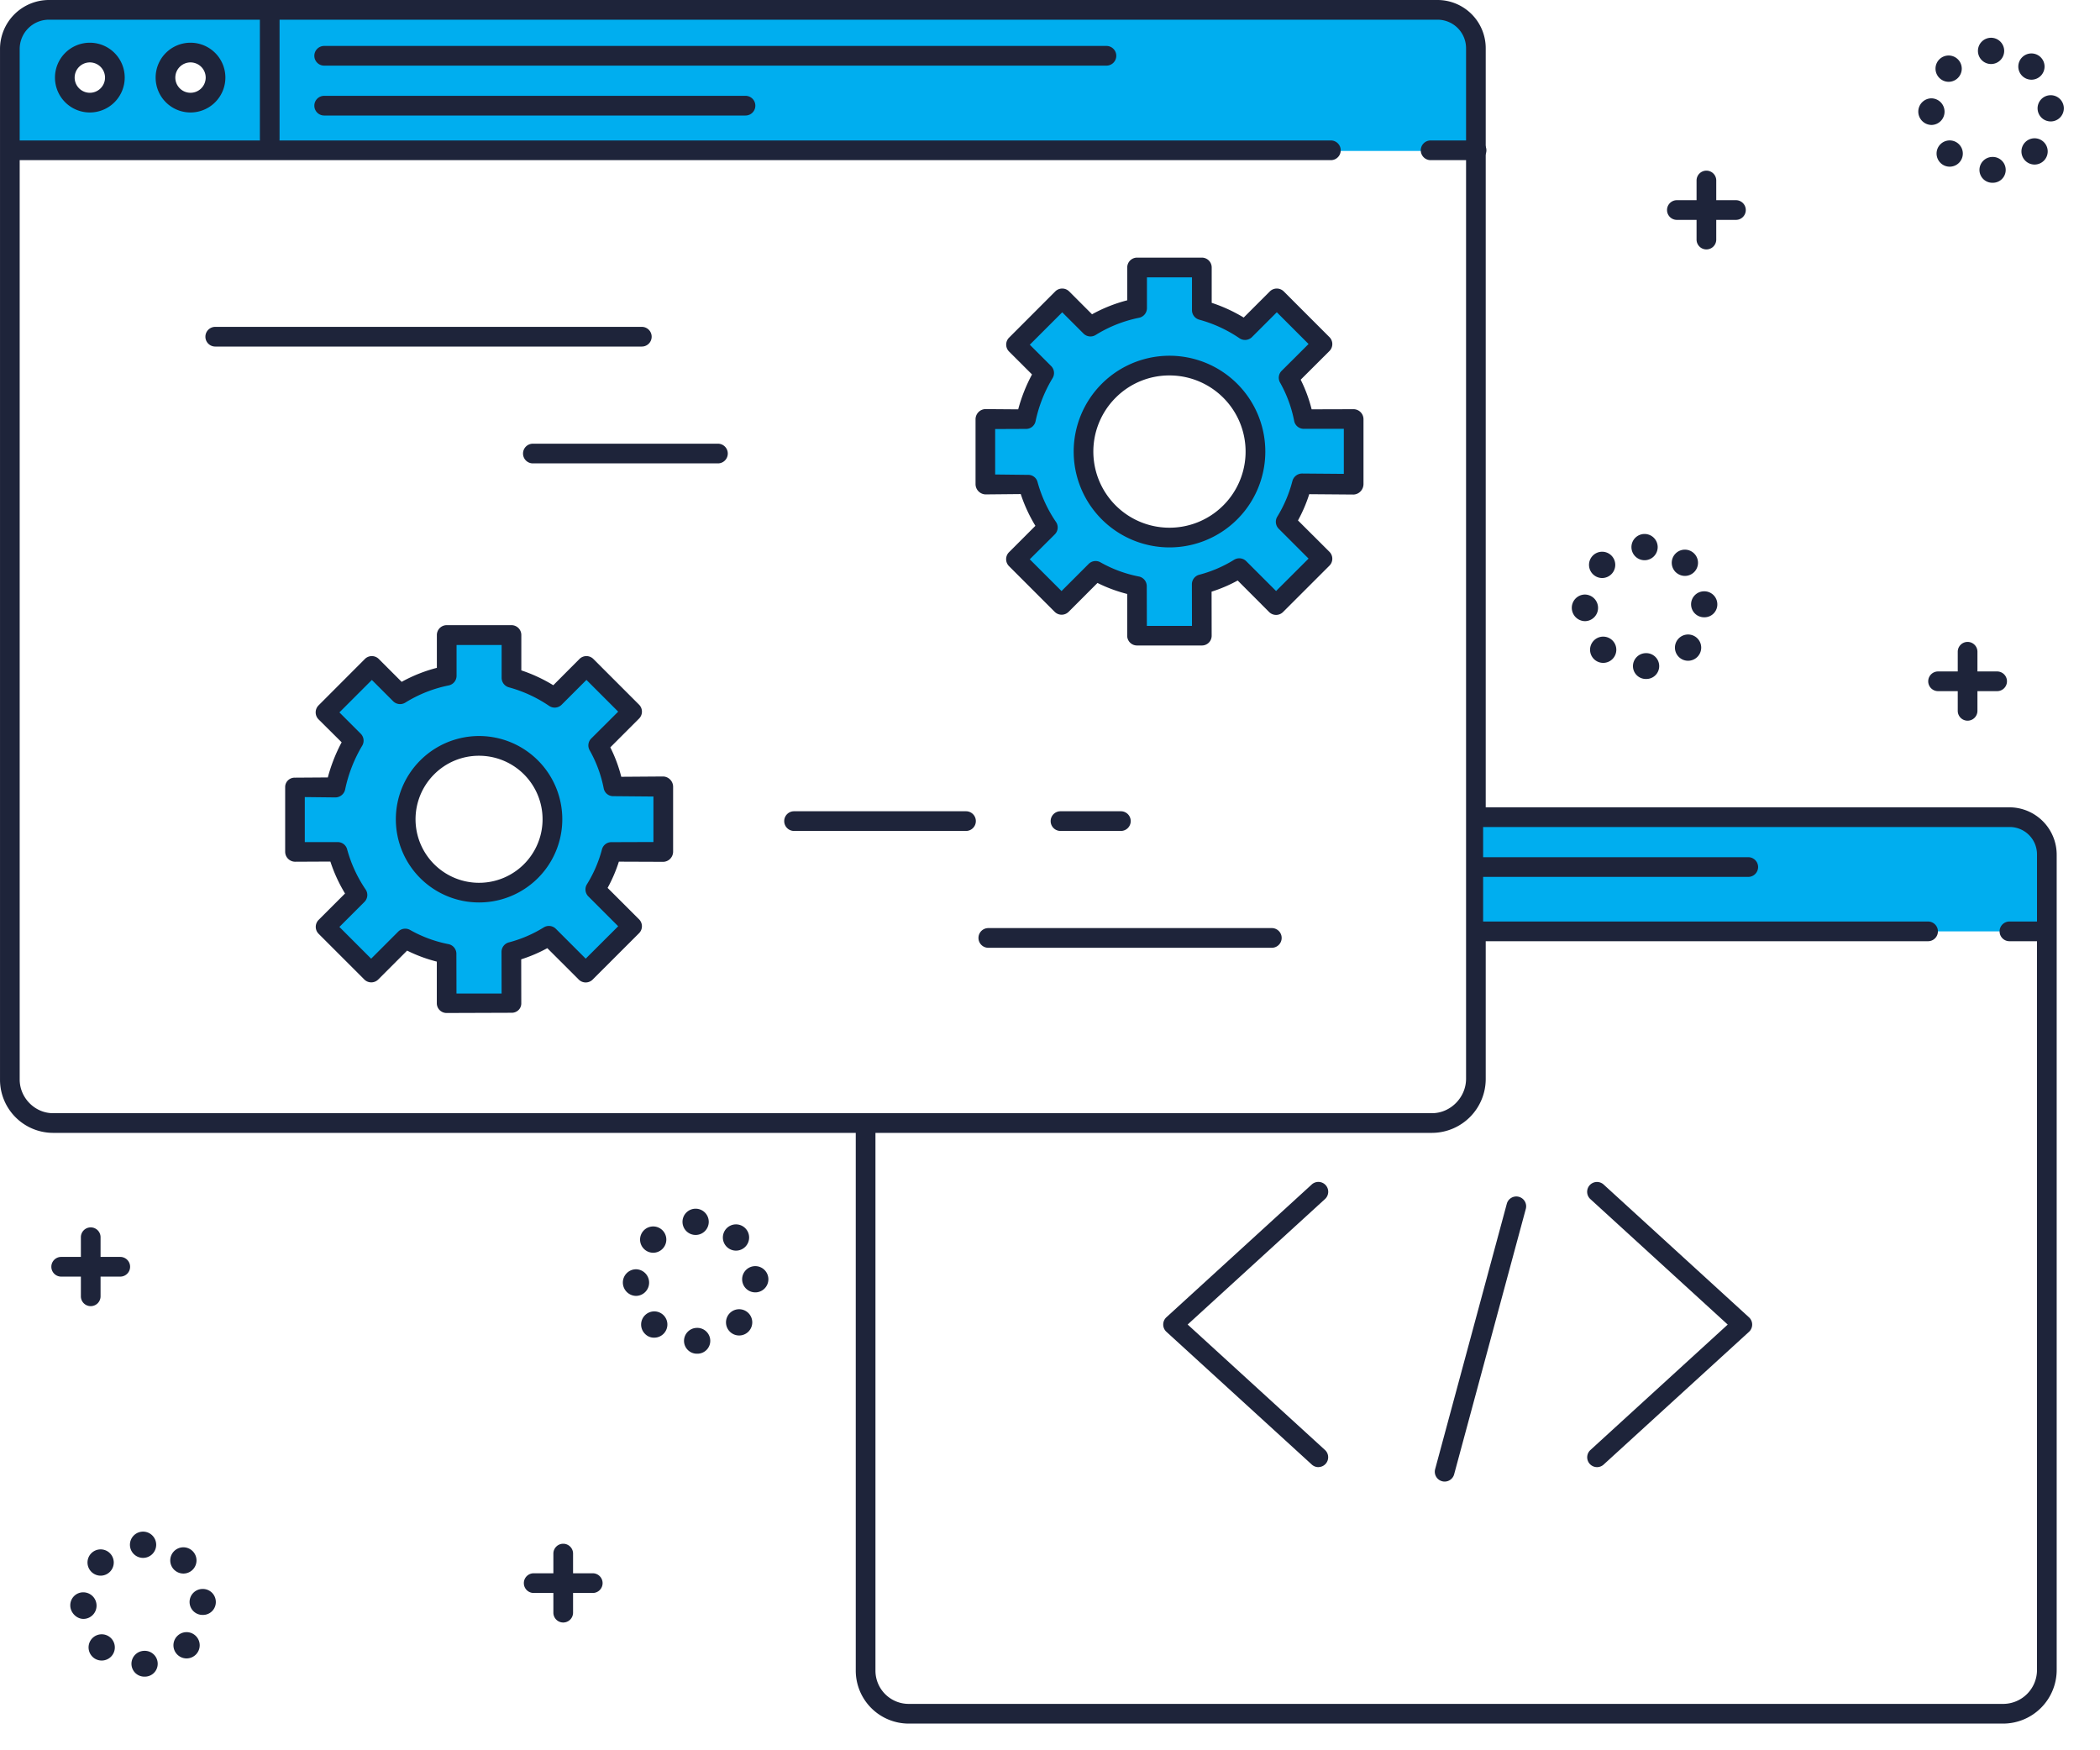 <svg id="Layer_1" data-name="Layer 1" xmlns="http://www.w3.org/2000/svg" viewBox="0 0 1600 1333">
  <defs>
    <style>
      .cls-1 {
        fill: #00aeef;
      }

      .cls-2 {
        fill: #1e243a;
      }
    </style>
  </defs>
  <title>icon12-customcoding</title>
  <g id="gear2">
    <path class="cls-1" d="M1033.33,370.58V321.23l-38,0a105.41,105.41,0,0,0-11.58-31.52l25.79-25.79-34.8-34.8-24.19,24.19a109.55,109.55,0,0,0-32.92-15.19l0-32.53H868.33l0,30.94a107.87,107.87,0,0,0-35.54,14.09l-21.51-21.51L776,264.47,797.51,286a114.14,114.14,0,0,0-13.92,35.43l-31-.08,0,49.31,32.55-.05a109.29,109.29,0,0,0,15.14,33L776,427.92l34.8,34.8,26-26a105.22,105.22,0,0,0,31.51,11.64l0,37.78,49.38,0L917.6,447a104.61,104.61,0,0,0,28.6-12.28l28,28,35.33-35.33-28-28a105.09,105.09,0,0,0,12.34-28.79Zm-98,17.86a65.48,65.48,0,1,1,0-92.6A65.48,65.48,0,0,1,935.32,388.44Z" />
    <g>
      <path class="cls-2" d="M891,417a73,73,0,0,1-51.6-124.59h0A73,73,0,1,1,891,417Zm0-131a57.6,57.6,0,0,0-41,17h0a58,58,0,1,0,41-17ZM844.7,297.7h0Z" />
      <path class="cls-2" d="M915.69,491.72h0l-49.38,0a7.47,7.47,0,0,1-7.5-7.46l0-31.79a113.19,113.19,0,0,1-22.63-8.39l-22,22a7.5,7.5,0,0,1-10.61,0l-34.8-34.8a7.5,7.5,0,0,1,0-10.61l20.11-20.11a116.22,116.22,0,0,1-11.17-24.19l-26.94.26h0a7.89,7.89,0,0,1-7.5-7.82l0-49.37a7.85,7.85,0,0,1,2.2-5.46,7.65,7.65,0,0,1,5.3-2.34h0l25,.19a123.48,123.48,0,0,1,10.53-26.58l-17.48-17.45a7.48,7.48,0,0,1,0-10.59L804,222a7.5,7.5,0,0,1,10.61,0l17.42,17.42a114.68,114.68,0,0,1,26.82-10.66l0-25a7.5,7.5,0,0,1,7.5-7.51h49.35a7.5,7.5,0,0,1,7.5,7.5v26.94a118.16,118.16,0,0,1,24.38,11.21L967.49,222a7.5,7.5,0,0,1,10.61,0l34.8,34.8a7.5,7.5,0,0,1,0,10.61L991,289.25a110.62,110.62,0,0,1,8.35,22.56l32-.09h0a7.63,7.63,0,0,1,7.5,7.61V368.7a8.12,8.12,0,0,1-2.2,5.57,7.77,7.77,0,0,1-5.3,2.46h0l-33.83-.27a112,112,0,0,1-8.58,20l23.95,23.88a7.46,7.46,0,0,1,0,10.58l-35.33,35.31a7.5,7.5,0,0,1-10.61,0L943,442.22a110.67,110.67,0,0,1-19.89,8.5l.06,33.6a7.37,7.37,0,0,1-2.19,5.25A7.45,7.45,0,0,1,915.69,491.72Zm-41.89-14.9h34.37l-.06-31.72a7.5,7.5,0,0,1,5.56-7.26,96.77,96.77,0,0,0,26.58-11.4,7.5,7.5,0,0,1,9.27,1.06l22.73,22.73L997,425.53l-22.73-22.73a7.5,7.5,0,0,1-1.07-9.26,99.73,99.73,0,0,0,11.46-27,7.72,7.72,0,0,1,7.25-5.82h0l31.95.26V326.67l-30.46,0h0a7.42,7.42,0,0,1-7.35-5.95,97.27,97.27,0,0,0-10.76-29.26,7.47,7.47,0,0,1,1.23-9L997,262.06l-24.19-24.19L953.9,256.77a7.5,7.5,0,0,1-9.53.9,102.29,102.29,0,0,0-30.64-14.14,7.5,7.5,0,0,1-5.55-7.25v-25H873.86l0,23.43a7.5,7.5,0,0,1-6,7.36,99.94,99.94,0,0,0-33.07,13.11,7.5,7.5,0,0,1-9.26-1.07l-16.21-16.21L784.61,262.6l16.21,16.21A7.5,7.5,0,0,1,802,288a106,106,0,0,0-13,32.88,7.36,7.36,0,0,1-7.35,5.86h0l-23.43.1,0,34.61,25,.29h0a7.28,7.28,0,0,1,7.25,5.32,101.4,101.4,0,0,0,14.09,30.55,7.42,7.42,0,0,1-.9,9.46l-19.07,19,24.19,24.18,20.66-20.66a7.5,7.5,0,0,1,9-1.23,97,97,0,0,0,29.28,10.81,7.5,7.5,0,0,1,6,7.35Z" />
    </g>
          <animateTransform attributeName="transform"
                          attributeType="XML"
                          type="rotate"
                          from="0 891 344"	
                          to="360 891 344"	
                          dur="12s"
                          repeatCount="indefinite" />
  </g>
  
  <g id="gear1">
    <path class="cls-1" d="M505.35,648.79V599.44l-38,0a105.41,105.41,0,0,0-11.58-31.52l25.79-25.79-34.8-34.8L422.6,531.54a109.55,109.55,0,0,0-32.92-15.19l0-32.53H340.35l0,30.94a107.87,107.87,0,0,0-35.54,14.09l-21.51-21.51L248,542.67l21.52,21.52a114.14,114.14,0,0,0-13.92,35.43l-31-.08,0,49.31,32.55-.05a109.28,109.28,0,0,0,15.14,33L248,706.12l34.8,34.8,26-26a105.22,105.22,0,0,0,31.51,11.64l0,37.78,49.38,0-.07-39.23a104.61,104.61,0,0,0,28.6-12.28l28,28,35.33-35.33-28-28a105.09,105.09,0,0,0,12.34-28.79Zm-101,14.84a55.89,55.89,0,1,1,0-79A55.89,55.89,0,0,1,404.31,663.63Z" />
    <path class="cls-2" d="M365,687.47a63.36,63.36,0,0,1-44.82-108.19h0A63.39,63.39,0,1,1,365,687.47Zm0-111.75a48.07,48.07,0,0,0-34.22,14.17h0A48.39,48.39,0,1,0,365,575.72Zm-39.52,8.87h0Z" />
    <path class="cls-2" d="M389.69,771.51h0l-49.38.17a7.42,7.42,0,0,1-7.5-7.39l0-31.75a113.22,113.22,0,0,1-22.63-8.38l-22,22a7.5,7.5,0,0,1-10.61,0l-34.8-34.8a7.5,7.5,0,0,1,0-10.6l20.11-20.11a117.26,117.26,0,0,1-11.17-24.33l-26.94.13h0a7.64,7.64,0,0,1-7.5-7.62l0-49.34a7,7,0,0,1,2.2-5.08,7.29,7.29,0,0,1,5.3-2h0l25-.17a124.91,124.91,0,0,1,10.53-26.77L242.71,548a7.55,7.55,0,0,1,0-10.65L278,502a7.5,7.5,0,0,1,10.61,0l17.42,17.42a114.69,114.69,0,0,1,26.82-10.67l0-25a7.5,7.5,0,0,1,7.5-7.51h49.35a7.5,7.5,0,0,1,7.5,7.5v26.94A118.17,118.17,0,0,1,421.56,522L441.49,502a7.5,7.5,0,0,1,10.61,0l34.8,34.8a7.5,7.5,0,0,1,0,10.61L465,569.32a109.37,109.37,0,0,1,8.35,22.42l32-.23h0a7.87,7.87,0,0,1,7.5,7.82v49.4a7.83,7.83,0,0,1-2.2,5.45,7.64,7.64,0,0,1-5.3,2.34h0l-33.83-.13a112.62,112.62,0,0,1-8.58,20l23.95,23.92a7.48,7.48,0,0,1,0,10.59l-35.33,35.32a7.5,7.5,0,0,1-10.61,0L417,722.29a110.69,110.69,0,0,1-19.89,8.5l.06,33.6a7.06,7.06,0,0,1-2.19,5.12A7.33,7.33,0,0,1,389.69,771.51Zm-41.89-14.63h34.37l-.06-31.72a7.5,7.5,0,0,1,5.56-7.26,96.77,96.77,0,0,0,26.58-11.4,7.5,7.5,0,0,1,9.27,1.06l22.73,22.73L471,705.6l-22.73-22.73a7.5,7.5,0,0,1-1.07-9.26A97.39,97.39,0,0,0,458.65,647a7.39,7.39,0,0,1,7.25-5.46h0l31.95-.11V606.78l-30.46-.27h0A7.31,7.31,0,0,1,460,600.7a96.84,96.84,0,0,0-10.76-29.19,7.42,7.42,0,0,1,1.23-8.93L471,542.12l-24.19-24.18-18.89,18.9a7.5,7.5,0,0,1-9.53.9,102.31,102.31,0,0,0-30.64-14.14,7.5,7.5,0,0,1-5.55-7.25v-25H347.86l0,23.43a7.5,7.5,0,0,1-6,7.36,100,100,0,0,0-33.07,13.11,7.5,7.5,0,0,1-9.26-1.07l-16.21-16.21-24.72,24.72,16.21,16.21A7.5,7.5,0,0,1,276,568a107.91,107.91,0,0,0-13,33.24,7.68,7.68,0,0,1-7.35,6.22h0l-23.43-.26,0,34.29,25,0h0a7.4,7.4,0,0,1,7.25,5.46,101.77,101.77,0,0,0,14.09,30.62,7.46,7.46,0,0,1-.9,9.49l-19.07,19.06,24.19,24.19,20.66-20.66a7.5,7.5,0,0,1,9-1.23,97.06,97.06,0,0,0,29.28,10.81,7.5,7.5,0,0,1,6,7.35Z"/>
          <animateTransform attributeName="transform"
                          attributeType="XML"
                          type="rotate"
                          from="360 365 624"	
                          to="0 365 624"	
                          dur="9s"
                          repeatCount="indefinite" />
  </g>
  
  <g id="popup">
    <g>
      <path class="cls-1" d="M1113.73,18H54.53C39.26,18,26.88,29.88,26.88,45.15V125h1114V45.15A26.8,26.8,0,0,0,1113.73,18ZM85.33,88.18A19.07,19.07,0,1,1,104.4,69.11,19.07,19.07,0,0,1,85.33,88.18Zm76.7,0A19.07,19.07,0,1,1,181.1,69.11,19.07,19.07,0,0,1,162,88.18Z" transform="translate(-16.88 -10)"/>
      <g>
        <path class="cls-2" d="M1108,873H57.19a40.51,40.51,0,0,1-40.3-40.61V47.27A37.32,37.32,0,0,1,54.16,10h1058a36.75,36.75,0,0,1,36.7,36.72V831.8A41.09,41.09,0,0,1,1108,873ZM54.16,25A22.3,22.3,0,0,0,31.88,47.27V832.39c0,13.88,11.59,25.61,25.3,25.61H1108c14,0,25.88-12,25.88-26.2V46.72A21.74,21.74,0,0,0,1112.18,25Z" transform="translate(-16.88 -10)"/>
        <path class="cls-2" d="M1030.88,132H26.88a7.5,7.5,0,1,1,0-15h1004a7.5,7.5,0,0,1,0,15Z" transform="translate(-16.88 -10)"/>
        <path class="cls-2" d="M222.38,123.5a7.5,7.5,0,0,1-7.5-7.5V24a7.5,7.5,0,1,1,15,0v92A7.5,7.5,0,0,1,222.38,123.5Z" transform="translate(-16.88 -10)"/>
        <g>
          <path class="cls-2" d="M85.33,95.68A26.57,26.57,0,1,1,111.9,69.11,26.6,26.6,0,0,1,85.33,95.68Zm0-38.14A11.57,11.57,0,1,0,96.9,69.11,11.58,11.58,0,0,0,85.33,57.54Z" transform="translate(-16.88 -10)"/>
          <path class="cls-2" d="M162,95.68A26.57,26.57,0,1,1,188.6,69.11,26.6,26.6,0,0,1,162,95.68Zm0-38.14A11.57,11.57,0,1,0,173.6,69.11,11.58,11.58,0,0,0,162,57.54Z" transform="translate(-16.88 -10)"/>
        </g>
        <g>
          <path class="cls-2" d="M859.88,60h-596a7.5,7.5,0,0,1,0-15h596a7.5,7.5,0,0,1,0,15Z" transform="translate(-16.88 -10)"/>
          <path class="cls-2" d="M584.88,98h-321a7.5,7.5,0,0,1,0-15h321a7.5,7.5,0,0,1,0,15Z" transform="translate(-16.88 -10)"/>
        </g>
        <path class="cls-2" d="M1141.88,132h-35a7.5,7.5,0,0,1,0-15h35a7.5,7.5,0,0,1,0,15Z" transform="translate(-16.88 -10)"/>
      </g>
    </g>
    <path class="cls-2" d="M505.88,274h-325a7.5,7.5,0,0,1,0-15h325a7.5,7.5,0,0,1,0,15Z" transform="translate(-16.88 -10)"/>
    <path class="cls-2" d="M563.88,363h-141a7.5,7.5,0,0,1,0-15h141a7.5,7.5,0,0,1,0,15Z" transform="translate(-16.88 -10)"/>
    <path class="cls-2" d="M985.88,732h-216a7.5,7.5,0,1,1,0-15h216a7.5,7.5,0,0,1,0,15Z" transform="translate(-16.88 -10)"/>
    <path class="cls-2" d="M752.88,643h-131a7.5,7.5,0,1,1,0-15h131a7.5,7.5,0,0,1,0,15Z" transform="translate(-16.88 -10)"/>
    <path class="cls-2" d="M870.88,643h-46a7.5,7.5,0,1,1,0-15h46a7.5,7.5,0,0,1,0,15Z" transform="translate(-16.88 -10)"/>
  </g>
  
  <g id="codesymbol">
    <g id="closer">
      <path class="cls-2" d="M1233.64,1127.64a7.5,7.5,0,0,1-5.06-13l104.66-95.6-104.66-95.6a7.5,7.5,0,1,1,10.12-11.08l110.73,101.14a7.5,7.5,0,0,1,0,11.08L1238.7,1125.68A7.47,7.47,0,0,1,1233.64,1127.64Z" transform="translate(-16.88 -10)"/>
        <animateTransform attributeName="transform"
                          attributeType="XML"
                          type="translate"
                          dur="4s"
                          values=   "0,0; 0,0;  60,0; 60,0; 0,0"
                          keyTimes= "0.0; 0.5;  0.6;  0.9;  1"
                          repeatCount="indefinite" />
    </g>
    <g id="middle">
      <path class="cls-2" d="M1100.69,1128.64a7.51,7.51,0,0,1-7.25-9.46l54.63-202.28a7.5,7.5,0,0,1,14.48,3.91l-54.63,202.28A7.5,7.5,0,0,1,1100.69,1128.64Z" />
          <animateTransform attributeName="transform"
                          attributeType="XML"
                          type="rotate"
                          xfrom="0 1127 1019"	
                          xto="360 1127 1019"	
                          dur="4s"
                          values=   "0 1127 1019; 0 1127 1019; 360 1127 1019; 360 1127 1019; "
                          keyTimes= "0.0;         0.5;         0.9;           1"
                          repeatCount="indefinite" />
    </g>
    <g id="opener">
      <path class="cls-2" d="M1021.36,1127.64a7.47,7.47,0,0,1-5.06-2L905.58,1024.54a7.5,7.5,0,0,1,0-11.08L1016.3,912.32a7.5,7.5,0,0,1,10.12,11.08L921.76,1019l104.66,95.6a7.5,7.5,0,0,1-5.06,13Z" transform="translate(-16.88 -10)"/>
        <animateTransform attributeName="transform"
                          attributeType="XML"
                          type="translate"
                          dur="4s"
                          values=   "0,0; 0,0;  -60,0; -60,0; 0,0"
                          keyTimes= "0.0; 0.5;  0.6;  0.9;  1"
                          repeatCount="indefinite" />
    </g>
  </g>
  
  <g id="screen">
    <path class="cls-1" d="M1546,632.5H1146.88v87h427V660.35A27.85,27.85,0,0,0,1546,632.5Z" transform="translate(-16.88 -10)"/>
    <path class="cls-2" d="M1543.13,1323H709.23a40.37,40.37,0,0,1-40.34-40.31V870a7.5,7.5,0,1,1,15,0v412.69A25.35,25.35,0,0,0,709.23,1308h833.9a25.85,25.85,0,0,0,25.75-25.89V661a20.83,20.83,0,0,0-21.1-21h-400.9a7.5,7.5,0,0,1,0-15h400.9a36.09,36.09,0,0,1,36.1,36v621.11A40.87,40.87,0,0,1,1543.13,1323Z" transform="translate(-16.88 -10)"/>
    <path class="cls-2" d="M1485.88,727h-339a7.5,7.5,0,0,1,0-15h339a7.5,7.5,0,0,1,0,15Z" transform="translate(-16.88 -10)"/>
    <path class="cls-2" d="M1348.88,678h-202a7.5,7.5,0,0,1,0-15h202a7.5,7.5,0,0,1,0,15Z" transform="translate(-16.88 -10)"/>
    <path class="cls-2" d="M1573.88,727h-26a7.5,7.5,0,0,1,0-15h26a7.5,7.5,0,1,1,0,15Z" transform="translate(-16.88 -10)"/>
  </g>
  <g id="star4">
    <path class="cls-2" d="M86,1005a7.5,7.5,0,0,1-7.5-7.5v-45a7.5,7.5,0,0,1,15,0v45A7.5,7.5,0,0,1,86,1005Z" transform="translate(-16.88 -10)"/>
    <path class="cls-2" d="M108.5,982.5h-45a7.5,7.5,0,0,1,0-15h45a7.5,7.5,0,0,1,0,15Z" transform="translate(-16.88 -10)"/>
  </g>
  <g id="star3">
    <path class="cls-2" d="M446,1246a7.5,7.5,0,0,1-7.5-7.5v-45a7.5,7.5,0,1,1,15,0v45A7.5,7.5,0,0,1,446,1246Z" transform="translate(-16.88 -10)"/>
    <path class="cls-2" d="M468.5,1223.5h-45a7.5,7.5,0,0,1,0-15h45a7.5,7.5,0,0,1,0,15Z" transform="translate(-16.88 -10)"/>
  </g>
  <g id="star2">
    <path class="cls-2" d="M1317,200a7.5,7.5,0,0,1-7.5-7.5v-45a7.5,7.5,0,0,1,15,0v45A7.5,7.5,0,0,1,1317,200Z" transform="translate(-16.88 -10)"/>
    <path class="cls-2" d="M1339.5,177.5h-45a7.5,7.5,0,0,1,0-15h45a7.5,7.5,0,0,1,0,15Z" transform="translate(-16.88 -10)"/>
  </g>
  <g id="star1">
    <path class="cls-2" d="M1516,559a7.5,7.5,0,0,1-7.5-7.5v-45a7.5,7.5,0,0,1,15,0v45A7.5,7.5,0,0,1,1516,559Z" transform="translate(-16.88 -10)"/>
    <path class="cls-2" d="M1538.5,536.5h-45a7.5,7.5,0,0,1,0-15h45a7.5,7.5,0,0,1,0,15Z" transform="translate(-16.88 -10)"/>
  </g>
  <g id="wheel4">
    <path class="cls-2" d="M1508.16,129.7a9.91,9.91,0,0,1,9.75-10.14h0a9.87,9.87,0,0,1,10.24,9.59h0a9.77,9.77,0,0,1-9.75,10.08h-.25A9.8,9.8,0,0,1,1508.16,129.7Zm-29.61-5.53a10,10,0,0,1-.27-14.14h0a10,10,0,0,1,14.14-.26h0a10,10,0,0,1,.27,14.14h0a10,10,0,0,1-7.21,3.06h0A9.94,9.94,0,0,1,1478.55,124.17Zm64.75-1.53a10,10,0,0,1-.44-14.14h0a10,10,0,0,1,14.14-.44h0a10,10,0,0,1,.44,14.14h0a10,10,0,0,1-7.29,3.15h0A10,10,0,0,1,1543.3,122.64Zm-81.74-37.5a10.1,10.1,0,0,1,9.88-10.23h0a10.14,10.14,0,0,1,10.12,10h0a10.09,10.09,0,0,1-9.87,10.28h-.13A10.2,10.2,0,0,1,1461.56,85.14Zm90.89-2.25a10,10,0,0,1,9.62-10.36h0a10,10,0,0,1,10.36,9.62h0a10,10,0,0,1-9.62,10.36h-.38A10,10,0,0,1,1552.45,82.89Zm-74.8-23.49a10,10,0,0,1-.09-14.14h0a10,10,0,0,1,14.14-.09h0a10,10,0,0,1,.09,14.15h0a10,10,0,0,1-7.12,3h0A10,10,0,0,1,1477.65,59.4ZM1541,58.08a10,10,0,0,1-.61-14.13h0a10,10,0,0,1,14.13-.61h0a10,10,0,0,1,.61,14.13h0a10,10,0,0,1-7.37,3.24h0A10,10,0,0,1,1541,58.08ZM1507,38.77a10,10,0,0,1,10-10h0a10,10,0,0,1,10,10h0a10,10,0,0,1-10,10h0A10,10,0,0,1,1507,38.77Z"/>
          <animateTransform attributeName="transform"
                          attributeType="XML"
                          type="rotate"
                          from="0 1517 84"	
                          to="360 1517 84"	
                          dur="10s"
                          repeatCount="indefinite" />
  </g>
  <g id="wheel3">
    <path class="cls-2" d="M1244.16,507.7a9.91,9.91,0,0,1,9.75-10.14h0a9.87,9.87,0,0,1,10.24,9.59h0a9.77,9.77,0,0,1-9.75,10.08h-.25A9.81,9.81,0,0,1,1244.16,507.7Zm-29.62-5.53a10,10,0,0,1-.26-14.14h0a10,10,0,0,1,14.14-.26h0a10,10,0,0,1,.26,14.14h0a10,10,0,0,1-7.2,3.06h0A10,10,0,0,1,1214.54,502.17Zm64.76-1.53a10,10,0,0,1-.44-14.14h0a10,10,0,0,1,14.14-.44h0a10,10,0,0,1,.44,14.14h0a10,10,0,0,1-7.29,3.15h0A10,10,0,0,1,1279.3,500.64Zm-81.74-37.5h0a10.1,10.1,0,0,1,9.88-10.23h0a10.13,10.13,0,0,1,10.12,10h0a10.09,10.09,0,0,1-9.87,10.28h-.13A10.19,10.19,0,0,1,1197.56,463.14Zm90.89-2.39a9.92,9.92,0,0,1,9.62-10.29h0a9.9,9.9,0,0,1,10.36,9.51h0a9.78,9.78,0,0,1-9.62,10.26h-.38A9.87,9.87,0,0,1,1288.45,460.74Zm-74.8-23.34a10,10,0,0,1-.09-14.14h0a10,10,0,0,1,14.14-.09h0a10,10,0,0,1,.09,14.15h0a10,10,0,0,1-7.12,3h0A9.94,9.94,0,0,1,1213.65,437.4Zm63.31-1.32a10,10,0,0,1-.61-14.13h0a10,10,0,0,1,14.13-.61h0a10,10,0,0,1,.61,14.13h0a10,10,0,0,1-7.37,3.24h0A10,10,0,0,1,1277,436.08ZM1243,416.77a10,10,0,0,1,10-10h0a10,10,0,0,1,10,10h0a10,10,0,0,1-10,10h0A10,10,0,0,1,1243,416.77Z"/>
          <animateTransform attributeName="transform"
                          attributeType="XML"
                          type="rotate"
                          from="360 1253 462"	
                          to="0 1253 462"	
                          dur="5s"
                          repeatCount="indefinite" />
  </g>
  <g id="wheel2">
    <path class="cls-2" d="M521.16,1021.7a9.91,9.91,0,0,1,9.75-10.14h0a9.87,9.87,0,0,1,10.24,9.59h0a9.77,9.77,0,0,1-9.75,10.08h-.25A9.8,9.8,0,0,1,521.16,1021.7Zm-29.61-5.47h0a10,10,0,0,1-.26-14.17h0a10,10,0,0,1,14.14-.27h0a10,10,0,0,1,.26,14.13h0a10,10,0,0,1-7.2,3.09h0A9.39,9.39,0,0,1,491.55,1016.23Zm64.75-1.59a10,10,0,0,1-.44-14.14h0a10,10,0,0,1,14.14-.44h0a10,10,0,0,1,.44,14.14h0a10,10,0,0,1-7.29,3.15h0A10,10,0,0,1,556.3,1014.64Zm-81.74-37.5h0a10.1,10.1,0,0,1,9.88-10.23h0a10.14,10.14,0,0,1,10.12,10h0a10.09,10.09,0,0,1-9.87,10.28h-.13A10.2,10.2,0,0,1,474.56,977.14Zm90.89-2.25a10,10,0,0,1,9.62-10.36h0a10,10,0,0,1,10.36,9.62h0a10,10,0,0,1-9.62,10.36h-.38A10,10,0,0,1,565.45,974.89Zm-74.8-23.49a10,10,0,0,1-.09-14.14h0a10,10,0,0,1,14.14-.09h0a10,10,0,0,1,.09,14.15h0a10,10,0,0,1-7.12,3h0A9.92,9.92,0,0,1,490.65,951.4ZM554,950.08a10,10,0,0,1-.61-14.13h0a10,10,0,0,1,14.13-.61h0a10,10,0,0,1,.61,14.13h0a10,10,0,0,1-7.37,3.24h0A10,10,0,0,1,554,950.08ZM520,930.77a10,10,0,0,1,10-10h0a10,10,0,0,1,10,10h0a10,10,0,0,1-10,10h0A10,10,0,0,1,520,930.77Z"/>
            <animateTransform attributeName="transform"
                          attributeType="XML"
                          type="rotate"
                          from="360 530 976"	
                          to="0 530 976"	
                          dur="8s"
                          repeatCount="indefinite" />
</g>
  <g id="wheel1">
    <path class="cls-2" d="M100.16,1267.7a9.9,9.9,0,0,1,9.75-10.13h0a9.86,9.86,0,0,1,10.24,9.59h0a9.77,9.77,0,0,1-9.75,10.08h-.25A9.81,9.81,0,0,1,100.16,1267.7Zm-29.61-5.53a10,10,0,0,1-.27-14.14h0a10,10,0,0,1,14.14-.26h0a10,10,0,0,1,.27,14.14h0a10,10,0,0,1-7.21,3.06h0A9.92,9.92,0,0,1,70.55,1262.17Zm64.75-1.53a10,10,0,0,1-.44-14.14h0a10,10,0,0,1,14.14-.44h0a10,10,0,0,1,.44,14.14h0a10,10,0,0,1-7.29,3.15h0A10,10,0,0,1,135.3,1260.64Zm-81.74-37.41h0A9.84,9.84,0,0,1,63.44,1213h0a10.12,10.12,0,0,1,10.12,10h0a10.07,10.07,0,0,1-9.87,10.26h-.13C58.1,1233.23,53.63,1228.23,53.56,1223.23Zm90.89-2.49a9.92,9.92,0,0,1,9.62-10.29h0a9.9,9.9,0,0,1,10.36,9.51h0a9.78,9.78,0,0,1-9.62,10.26h-.37A9.87,9.87,0,0,1,144.45,1220.74Zm-74.8-23.33a10,10,0,0,1-.09-14.15h0a10,10,0,0,1,14.14-.08h0a10,10,0,0,1,.09,14.14h0a10,10,0,0,1-7.12,3h0A10,10,0,0,1,69.65,1197.41Zm63.31-1.33a10,10,0,0,1-.61-14.13h0a10,10,0,0,1,14.13-.61h0a10,10,0,0,1,.61,14.13h0a10,10,0,0,1-7.37,3.24h0A10,10,0,0,1,133,1196.08ZM99,1176.77a10,10,0,0,1,10-10h0a10,10,0,0,1,10,10h0a10,10,0,0,1-10,10h0A10,10,0,0,1,99,1176.77Z"/>
          <animateTransform attributeName="transform"
                          attributeType="XML"
                          type="rotate"
                          from="0 109 1222"	
                          to="360 109 1222"	
                          dur="2s"
                          repeatCount="indefinite" />
  </g>
</svg>
